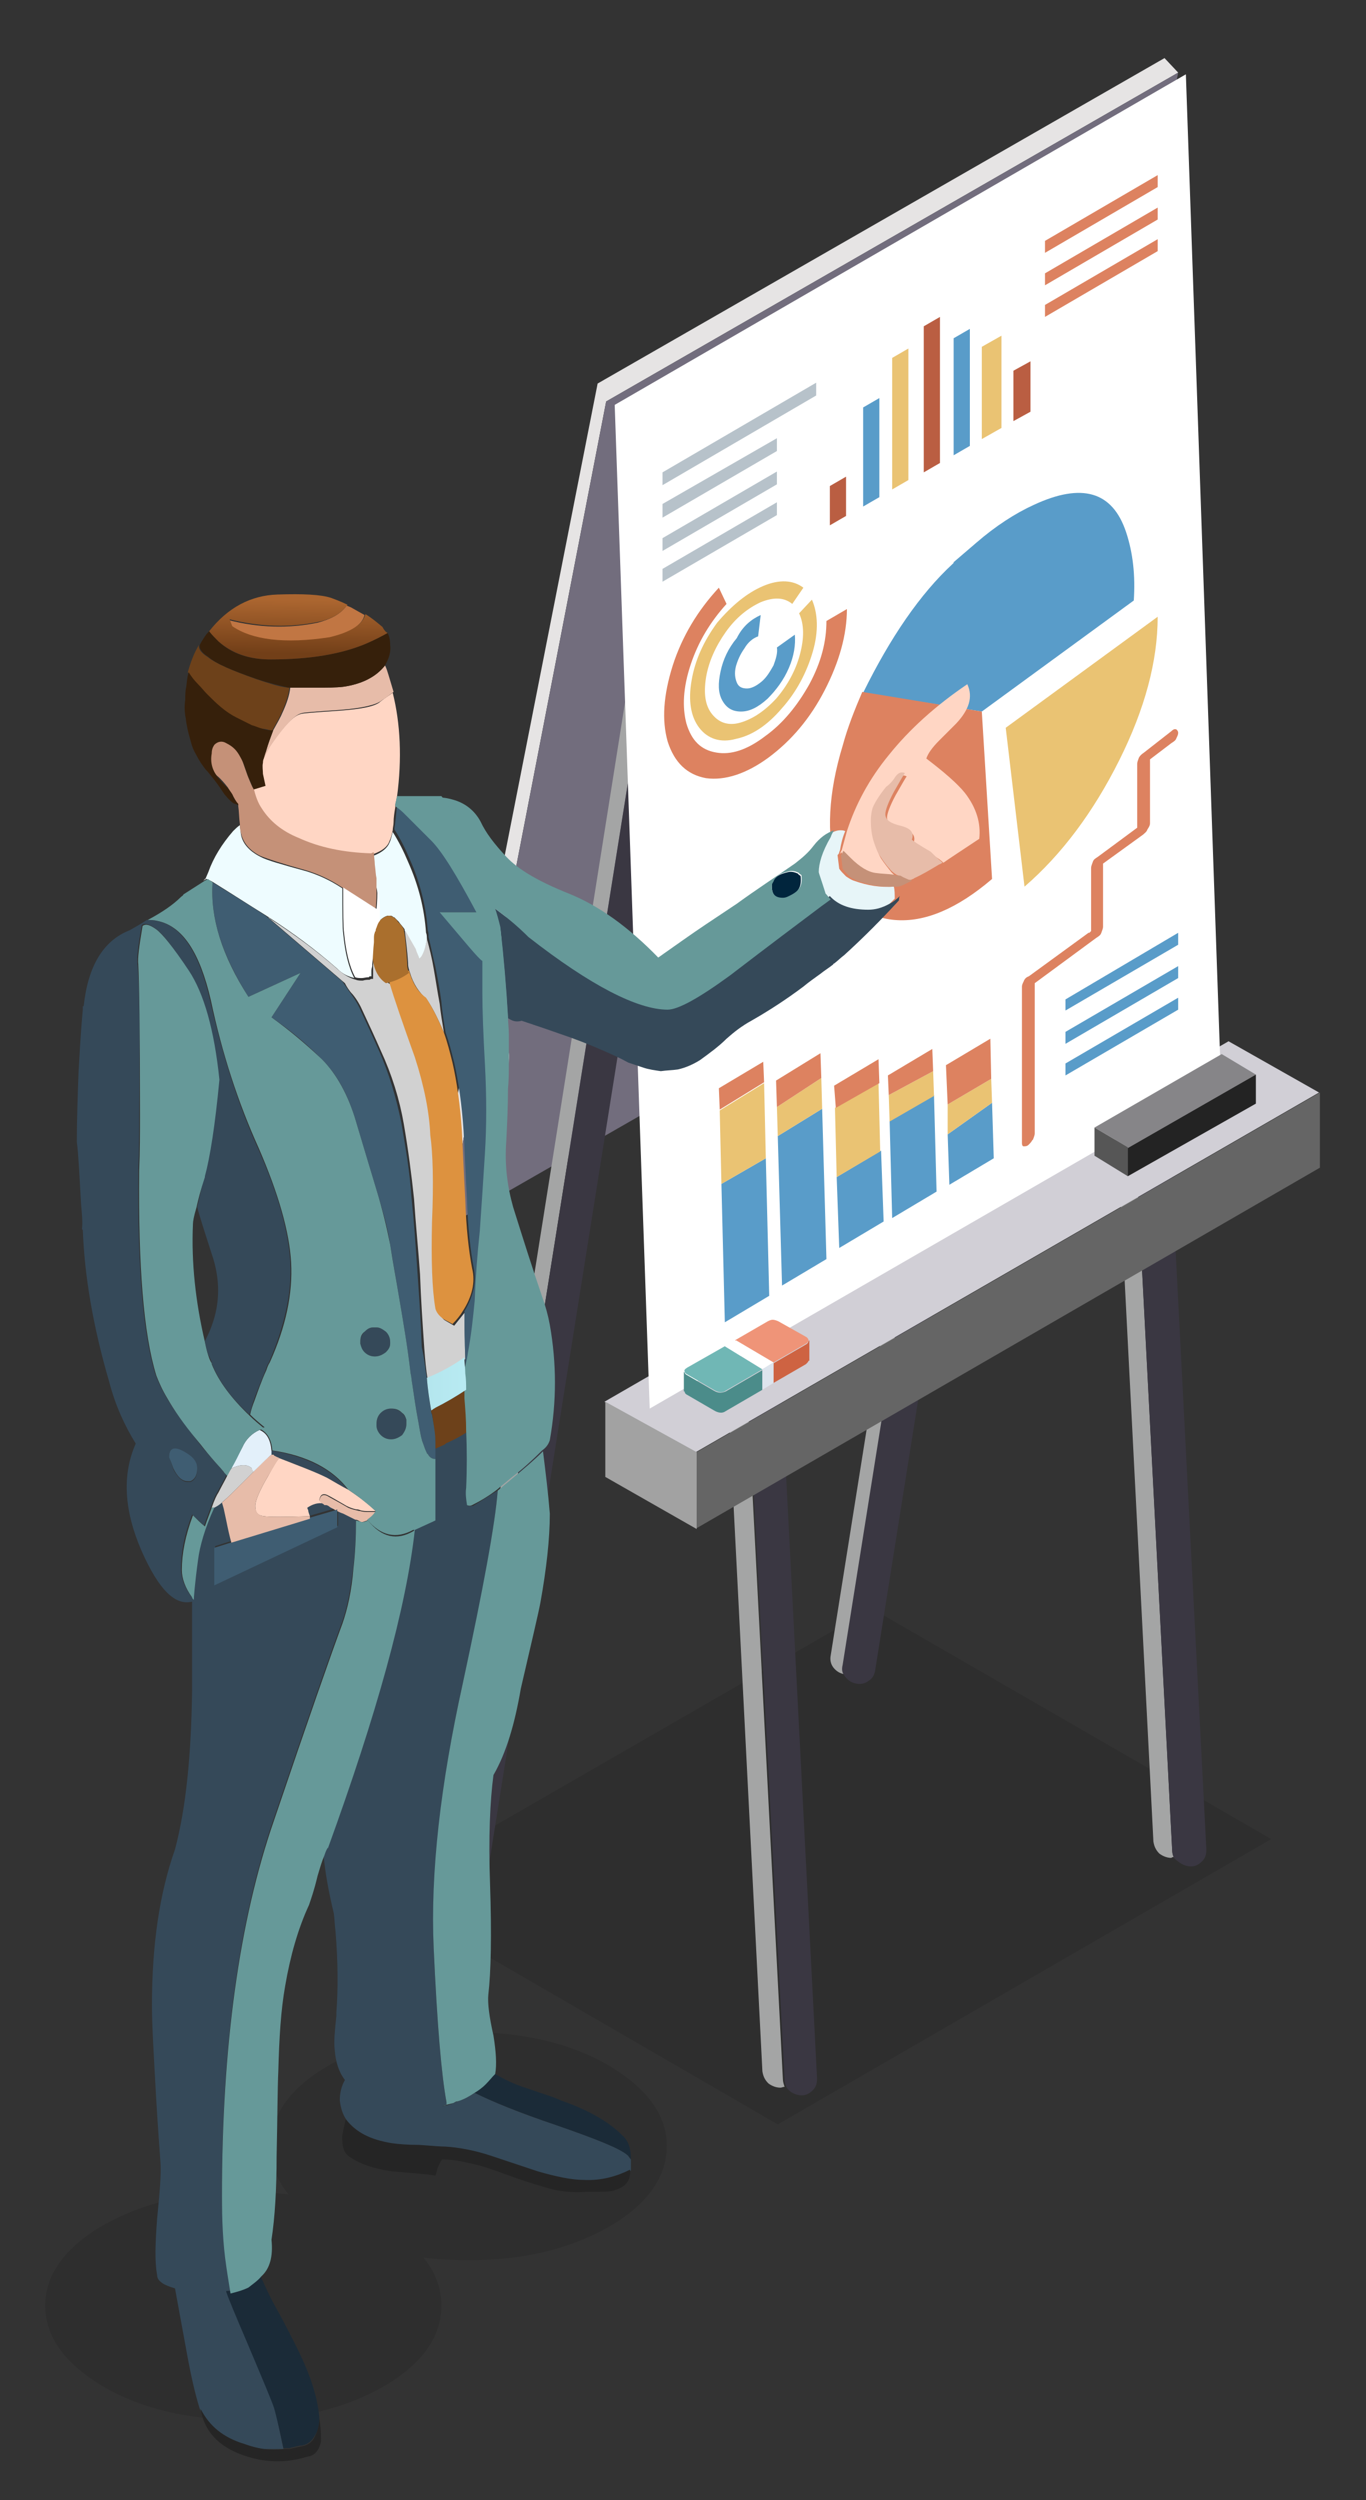 <?xml version="1.0" encoding="utf-8"?>
<!-- Generator: Adobe Illustrator 25.2.0, SVG Export Plug-In . SVG Version: 6.00 Build 0)  -->
<svg version="1.1" id="Layer_1" xmlns="http://www.w3.org/2000/svg" xmlns:xlink="http://www.w3.org/1999/xlink" x="0px" y="0px"
	 viewBox="0 0 160 292.7" style="enable-background:new 0 0 160 292.7;" xml:space="preserve">
<rect x="0" y="0" width="160" height="292.7" fill="#333333" stroke="none"/>
<style type="text/css">
	.st0{opacity:0.1;}
	.st1{fill-rule:evenodd;clip-rule:evenodd;}
	.st2{fill-rule:evenodd;clip-rule:evenodd;fill:#E6E4E4;}
	.st3{fill-rule:evenodd;clip-rule:evenodd;fill:#726D7D;}
	.st4{fill-rule:evenodd;clip-rule:evenodd;fill:#A4A5A5;}
	.st5{fill-rule:evenodd;clip-rule:evenodd;fill:#3A3742;}
	.st6{fill-rule:evenodd;clip-rule:evenodd;fill:#D1CFD6;}
	.st7{fill-rule:evenodd;clip-rule:evenodd;fill:#656565;}
	.st8{fill-rule:evenodd;clip-rule:evenodd;fill:#A2A2A2;}
	.st9{fill-rule:evenodd;clip-rule:evenodd;fill:#FFFFFF;}
	.st10{fill-rule:evenodd;clip-rule:evenodd;fill:#4B8C8A;}
	.st11{fill-rule:evenodd;clip-rule:evenodd;fill:#70B7B5;}
	.st12{fill-rule:evenodd;clip-rule:evenodd;fill:#CE6342;}
	.st13{fill-rule:evenodd;clip-rule:evenodd;fill:#EF9478;}
	.st14{fill-rule:evenodd;clip-rule:evenodd;fill:#DDE4ED;}
	.st15{fill-rule:evenodd;clip-rule:evenodd;fill:#868588;}
	.st16{fill-rule:evenodd;clip-rule:evenodd;fill:#232323;}
	.st17{fill-rule:evenodd;clip-rule:evenodd;fill:#565656;}
	.st18{fill-rule:evenodd;clip-rule:evenodd;fill:#B7C2CA;}
	.st19{fill-rule:evenodd;clip-rule:evenodd;fill:#DD8260;}
	.st20{fill-rule:evenodd;clip-rule:evenodd;fill:#599CC9;}
	.st21{fill-rule:evenodd;clip-rule:evenodd;fill:#EAC373;}
	.st22{fill-rule:evenodd;clip-rule:evenodd;fill:#BA5E42;}
	.st23{fill-rule:evenodd;clip-rule:evenodd;fill:#E7F5F8;}
	.st24{fill-rule:evenodd;clip-rule:evenodd;fill:#354959;}
	.st25{fill-rule:evenodd;clip-rule:evenodd;fill:#01253D;}
	.st26{fill-rule:evenodd;clip-rule:evenodd;fill:#D1D1D1;}
	.st27{fill-rule:evenodd;clip-rule:evenodd;fill:#6D411A;}
	.st28{fill-rule:evenodd;clip-rule:evenodd;fill:#EEFCFF;}
	.st29{fill-rule:evenodd;clip-rule:evenodd;fill:#3F5D72;}
	.st30{fill-rule:evenodd;clip-rule:evenodd;fill:#DD923F;}
	.st31{fill-rule:evenodd;clip-rule:evenodd;fill:#AA6F2D;}
	.st32{fill-rule:evenodd;clip-rule:evenodd;fill:#1B2B38;}
	.st33{fill-rule:evenodd;clip-rule:evenodd;fill:#252525;}
	.st34{fill-rule:evenodd;clip-rule:evenodd;fill:#FFD6C4;}
	.st35{fill-rule:evenodd;clip-rule:evenodd;fill:#E7BCA9;}
	.st36{fill-rule:evenodd;clip-rule:evenodd;fill:#C59178;}
	.st37{fill-rule:evenodd;clip-rule:evenodd;fill:#E3F0FA;}
	.st38{fill-rule:evenodd;clip-rule:evenodd;fill:#36200B;}
	.st39{fill-rule:evenodd;clip-rule:evenodd;fill:#C17643;}
	.st40{fill-rule:evenodd;clip-rule:evenodd;fill:url(#SVGID_1_);}
	.st41{fill-rule:evenodd;clip-rule:evenodd;fill:#669999;}
	.st42{fill-rule:evenodd;clip-rule:evenodd;fill:url(#SVGID_2_);}
</style>
<g class="st0">
	<polygon class="st1" points="102.1,188.3 44.3,221.6 91.1,248.7 148.9,215.3 	"/>
	<path class="st1" d="M71.3,241.8c-4.5-2.6-10-3.9-16.4-3.9c-6.4,0-11.8,1.3-16.4,3.9c-4.5,2.6-6.8,5.8-6.8,9.5c0,2,0.7,3.9,2.1,5.6
		c-1.7-0.2-3.5-0.3-5.3-0.3c-6.4,0-11.8,1.3-16.4,3.9c-4.5,2.6-6.8,5.8-6.8,9.4c0,3.7,2.3,6.8,6.8,9.5c4.5,2.6,10,3.9,16.4,3.9
		c6.4,0,11.8-1.3,16.4-3.9c4.5-2.6,6.8-5.8,6.8-9.5c0-2-0.7-3.9-2.1-5.6c1.7,0.2,3.5,0.3,5.3,0.3c6.4,0,11.8-1.3,16.4-3.9
		c4.5-2.6,6.8-5.8,6.8-9.5C78.1,247.6,75.8,244.5,71.3,241.8z"/>
</g>
<g>
	<g>
		<g>
			<polygon class="st2" points="138,8.5 71,47 52.3,143.6 50.8,142.4 70,44.9 136.4,6.8 			"/>
			<polygon class="st3" points="52.3,143.6 71,47 138,8.5 119.3,105.2 			"/>
		</g>
		<g>
			<path class="st4" d="M82.8,44.4c-0.4,0-0.8,0.1-1.2,0.4c-0.4,0.3-0.7,0.7-0.8,1.3L52.9,221.3c-0.1,0.4,0,0.8,0.2,1.2
				c-0.1,0-0.2,0-0.2,0c-0.5-0.1-0.9-0.3-1.3-0.8c-0.3-0.4-0.4-0.9-0.3-1.4L79.1,45.1c0.1-0.6,0.3-1,0.8-1.3
				c0.4-0.3,0.9-0.4,1.4-0.3c0.5,0.1,0.9,0.3,1.3,0.8C82.7,44.3,82.7,44.4,82.8,44.4z M84,64.3c-0.3,0.1-0.6,0.3-0.9,0.6
				c-0.4,0.4-0.6,0.8-0.6,1.4l9.2,177.1c0,0.3,0.1,0.6,0.2,0.9c-0.2,0-0.3,0.1-0.5,0.1c-0.5,0-1-0.2-1.4-0.5
				c-0.4-0.4-0.6-0.8-0.7-1.4L80.6,71.8l-0.3-6.4c0-0.6,0.1-1,0.6-1.4c0.3-0.4,0.7-0.6,1.1-0.7c0.1,0,0.1,0,0.2,0
				c0.6,0,1,0.2,1.4,0.6C83.7,64,83.9,64.1,84,64.3z"/>
			<path class="st5" d="M53.1,222.5c-0.2-0.4-0.3-0.8-0.2-1.2L80.8,46.1c0.1-0.6,0.3-1,0.8-1.3c0.4-0.3,0.8-0.4,1.2-0.4
				c0.1,0,0.2,0,0.2,0c0.5,0.1,0.9,0.3,1.3,0.8c0.3,0.4,0.4,0.9,0.3,1.5L82,63.3c-0.4,0.1-0.8,0.3-1.1,0.7c-0.4,0.4-0.6,0.8-0.6,1.4
				l0.3,6.4L56.7,221.9c-0.1,0.5-0.3,0.9-0.8,1.3c-0.4,0.3-0.9,0.4-1.4,0.3c-0.5-0.1-0.9-0.3-1.3-0.8
				C53.2,222.7,53.1,222.6,53.1,222.5z M84,64.3c0.1-0.1,0.3-0.1,0.5-0.1c0.6,0,1,0.2,1.4,0.6c0.4,0.4,0.6,0.8,0.7,1.3l9.1,177.2
				c0,0.6-0.1,1-0.5,1.4c-0.4,0.4-0.8,0.6-1.3,0.6c-0.5,0-1-0.2-1.4-0.5c-0.2-0.2-0.3-0.3-0.4-0.5c-0.1-0.3-0.2-0.5-0.2-0.9
				L82.6,66.3c0-0.6,0.1-1,0.6-1.4C83.4,64.6,83.6,64.4,84,64.3z"/>
		</g>
		<g>
			<path class="st4" d="M128.8,18.1c-0.5-0.1-1,0-1.4,0.3c-0.4,0.3-0.7,0.7-0.8,1.3L98.8,194.9c-0.1,0.4,0,0.8,0.1,1.1h0
				c-0.5-0.1-0.9-0.3-1.3-0.8c-0.3-0.4-0.4-0.9-0.3-1.4l27.9-175.3c0.1-0.6,0.3-1,0.8-1.3c0.4-0.3,0.9-0.4,1.4-0.3
				c0.5,0.1,0.9,0.3,1.3,0.8C128.7,17.9,128.8,18,128.8,18.1z M129.7,37.4c-0.4,0.1-0.7,0.3-1,0.7c-0.4,0.4-0.6,0.8-0.6,1.4
				l9.2,177.1c0,0.3,0.1,0.6,0.2,0.8c-0.1,0-0.2,0-0.3,0.1c-0.5,0-1-0.2-1.4-0.5c-0.4-0.4-0.6-0.8-0.7-1.4L126.4,46l-0.4-7.5
				c0-0.6,0.1-1,0.6-1.4c0.4-0.4,0.8-0.7,1.3-0.7h0c0.5,0,1,0.2,1.4,0.6C129.4,37.1,129.6,37.3,129.7,37.4z"/>
			<path class="st5" d="M137.5,217.5c-0.1-0.2-0.2-0.5-0.2-0.8l-9.2-177.1c0-0.6,0.1-1,0.6-1.4c0.3-0.3,0.6-0.6,1-0.7
				c0.1,0,0.2,0,0.4-0.1c0.6,0,1,0.2,1.4,0.6c0.4,0.4,0.6,0.8,0.7,1.3l9.1,177.2c0,0.6-0.1,1-0.5,1.4c-0.4,0.4-0.8,0.6-1.3,0.6
				c-0.5,0-1-0.2-1.4-0.5C137.8,217.8,137.7,217.7,137.5,217.5z M128.8,18.1L128.8,18.1c0.6,0.1,1,0.3,1.3,0.8
				c0.3,0.4,0.4,0.9,0.3,1.4l-2.6,16.1h0c-0.5,0-1,0.3-1.3,0.7c-0.4,0.4-0.6,0.8-0.6,1.4l0.4,7.5l-23.8,149.6
				c-0.1,0.5-0.3,0.9-0.8,1.2c-0.4,0.3-0.9,0.4-1.4,0.3c-0.5-0.1-0.9-0.3-1.3-0.8c-0.1-0.1-0.1-0.2-0.2-0.3
				c-0.2-0.3-0.2-0.7-0.1-1.1l27.9-175.3c0.1-0.6,0.3-1,0.8-1.3C127.8,18.1,128.3,18,128.8,18.1z"/>
		</g>
		<g>
			<g>
				<path class="st6" d="M154.5,128.1C154.6,128.1,154.6,128.1,154.5,128.1v0.1V128.1z M154.5,127.9l-73,42.1l-10.7-5.9l73.1-42.2
					L154.5,127.9z"/>
				<path class="st7" d="M81.6,170l73-42.1c0,0,0,0.1,0,0.1v0.1v8.6l-73,42.2V170z"/>
				<polygon class="st8" points="70.9,164.1 81.6,170 81.6,179 70.9,172.9 				"/>
			</g>
		</g>
		<polygon class="st9" points="138.9,8.7 143,126.3 76.1,164.9 72,47.4 		"/>
		<g>
			<g>
				<path class="st10" d="M89.3,162.7l-4.3,2.5c-0.4,0.3-0.9,0.2-1.4-0.1l-3.1-1.8c-0.2-0.1-0.3-0.2-0.3-0.4l-0.1,0v-2.3l0.1,0.1
					c0,0.1,0.1,0.2,0.3,0.3l3.1,1.8c0.5,0.3,0.9,0.3,1.4,0.1l4.3-2.5V162.7z"/>
				<path class="st11" d="M89.3,160.3l-4.3,2.5c-0.4,0.3-0.9,0.2-1.4-0.1l-3.1-1.8c-0.2-0.1-0.3-0.2-0.3-0.3c-0.1-0.2,0-0.3,0.3-0.5
					l4.4-2.5L89.3,160.3z"/>
				<path class="st12" d="M90.6,161.9v-2.3l3.8-2.2c0.2-0.1,0.3-0.3,0.3-0.4l0.1-0.1v2.4l-0.1,0c0,0.1-0.1,0.2-0.3,0.4L90.6,161.9
					L90.6,161.9z"/>
				<path class="st13" d="M90.6,159.5l-4.5-2.6l3.8-2.2c0.2-0.1,0.4-0.2,0.6-0.2c0.2,0,0.5,0.1,0.7,0.2l3.2,1.8
					c0.2,0.1,0.3,0.3,0.3,0.4c0,0.1-0.1,0.3-0.3,0.4L90.6,159.5L90.6,159.5z"/>
				<polygon class="st9" points="86.2,156.9 90.6,159.5 89.3,160.3 84.9,157.6 86.2,157 				"/>
				<polygon class="st14" points="90.6,161.9 89.3,162.7 89.3,160.3 90.6,159.5 90.6,159.6 				"/>
			</g>
		</g>
		<g>
			<polygon class="st15" points="132.1,134.4 132.1,134.3 128.2,132 143.1,123.4 147.1,125.8 			"/>
			<polygon class="st16" points="132.1,137.7 132.1,134.4 147.1,125.8 147.1,129.2 			"/>
			<polygon class="st17" points="132.1,134.4 132.1,137.7 128.2,135.3 128.2,132 132.1,134.3 			"/>
		</g>
	</g>
	<path class="st18" d="M91,58.8v1.5l-13.4,7.8v-1.5L91,58.8z M91,55.2v1.5l-13.4,7.8v-1.5L91,55.2z M91,51.3v1.5l-13.4,7.8V59
		L91,51.3z M95.6,44.8v1.5l-18,10.5v-1.5L95.6,44.8z"/>
	<path class="st19" d="M122.4,37.1v-1.4l13.2-7.7v1.4L122.4,37.1z M135.6,24.3v1.4l-13.2,7.7v-1.4L135.6,24.3z M135.6,20.5v1.4
		l-13.2,7.7v-1.4L135.6,20.5z"/>
	<path class="st20" d="M124.8,125.9v-1.4l13.2-7.7v1.4L124.8,125.9z M138,113.1v1.4l-13.2,7.7v-1.4L138,113.1z M138,109.2v1.4
		l-13.2,7.7V117L138,109.2z"/>
	<g>
		<path class="st21" d="M135.6,72.2l-17.8,13l2.2,18.6c4.4-3.8,8.1-8.8,11.1-14.8C134.1,83,135.6,77.4,135.6,72.2z"/>
		<path class="st20" d="M115,83.3l17.8-13c0.2-2.9-0.1-5.6-0.9-8c-1.6-4.8-5.2-5.8-10.8-3.2c-2.2,1-4.5,2.5-6.7,4.4l-2.8,2.4
			c0.2-0.1,0.2-0.1,0,0.1c-3.8,3.5-7.3,8.6-10.5,15.1L115,83.3z"/>
		<path class="st19" d="M115,83.3L101,81c-0.9,2.1-1.7,4.1-2.3,6.3c-1.7,5.6-1.9,10.4-0.8,14.2c1.1,3.8,3.4,5.9,6.9,6.2
			c3.5,0.3,7.3-1.3,11.4-4.8L115,83.3z"/>
	</g>
	<path class="st19" d="M137.2,85.6c0.2-0.2,0.4-0.3,0.6-0.2c0.1,0.1,0.2,0.2,0.2,0.4c0,0.2-0.1,0.4-0.2,0.6
		c-0.1,0.3-0.3,0.4-0.6,0.6l-2.5,1.9v7.5c0,0.2-0.1,0.4-0.3,0.7c-0.1,0.3-0.3,0.4-0.5,0.6l-4.7,3.4v7.4c0,0.2-0.1,0.4-0.2,0.7
		c-0.1,0.3-0.3,0.4-0.6,0.6l-7.2,5.3v17.6c0,0.2-0.1,0.4-0.2,0.7c0,0-0.1,0.1-0.1,0.1c-0.1,0.2-0.3,0.4-0.4,0.5
		c-0.2,0.2-0.4,0.2-0.6,0.2c-0.1,0-0.2-0.1-0.2-0.4v-18.3c0-0.2,0.1-0.4,0.2-0.6c0.1-0.3,0.3-0.5,0.6-0.6l7-5.1l0.1,0l0.2-0.2v-7.4
		c0-0.2,0.1-0.4,0.2-0.7c0.1-0.3,0.3-0.4,0.6-0.6l4.6-3.4v-7.5c0-0.2,0.1-0.4,0.2-0.7c0.1-0.2,0.3-0.4,0.6-0.6L137.2,85.6z"/>
	<g>
		<path class="st20" d="M104.2,131.2l5.2-3l0.3,11.3l-5.2,3.1L104.2,131.2z M96.3,129.8l0.5,17.6l-5.2,3.1L91.1,133L96.3,129.8z
			 M98,137.8l5.2-3.1l0.3,8.3l-5.2,3.1L98,137.8z M84.5,138.6l5.2-3l0.4,16.1l-5.2,3.1L84.5,138.6z M111,132.8l5.2-3.7l0.2,6.5
			l-5.2,3.1L111,132.8z"/>
		<path class="st21" d="M109.4,128.3l-5.2,3l-0.1-3.1l5.2-2.8L109.4,128.3z M116.1,126.3l0.1,2.8l-5.2,3.7l0-3.5L116.1,126.3z
			 M98,137.8l-0.2-8.1l5.1-2.9l0.2,8L98,137.8z M96.3,129.8l-5.2,3.2l-0.1-3.4l5.2-3.4L96.3,129.8z M89.7,135.6l-5.2,3l-0.2-8.6
			l5.2-3.2L89.7,135.6z"/>
		<path class="st19" d="M109.3,125.4l-5.2,2.8l-0.1-2.3l5.2-3.1L109.3,125.4z M116.1,126.3l-5.1,3l-0.2-4.6l5.2-3.1L116.1,126.3z
			 M103,126.8l-5.1,2.9l-0.2-2.6l5.2-3.1L103,126.8z M89.5,126.7l-5.2,3.2l-0.1-2.5l5.2-3.1L89.5,126.7z M96.2,126.2l-5.2,3.4
			l-0.1-3.1l5.2-3.2L96.2,126.2z"/>
	</g>
	<g>
		<path class="st22" d="M110.1,37.1l-1.9,1.1v17.1l1.9-1.1V37.1z M120.7,48.2v-5.9l-2,1.1v5.9L120.7,48.2z M99.1,60.4v-4.6l-1.9,1.1
			v4.6L99.1,60.4z"/>
		<path class="st21" d="M117.3,39.3l-2.3,1.3v10.8l2.3-1.3V39.3z M106.4,40.8l-1.9,1.1v15.4l1.9-1.1V40.8z"/>
		<path class="st20" d="M103,46.6l-1.9,1.1v11.6l1.9-1.1V46.6z M113.6,38.5l-1.9,1.1v13.7l1.9-1.1V38.5z"/>
	</g>
	<g>
		<path class="st19" d="M85.1,70.7c-1.9,2.1-3.3,4.4-4.2,7.1c-0.9,2.7-1,5-0.5,6.9c0.6,2,1.7,3.1,3.5,3.4c1.7,0.3,3.6-0.3,5.7-1.9
			c2.1-1.5,3.8-3.6,5.2-6.1c1.4-2.6,2-5,2-7.4l2.4-1.4c0,3-0.9,6.2-2.6,9.5c-1.7,3.3-3.9,5.9-6.6,7.9c-2.6,1.9-5.1,2.7-7.3,2.4
			c-2.2-0.4-3.7-1.8-4.5-4.3c-0.7-2.5-0.5-5.4,0.6-8.9c1.1-3.4,2.9-6.4,5.4-9.1L85.1,70.7z"/>
		<path class="st21" d="M89.4,68.6c1.9-0.8,3.5-0.7,4.7,0.2l-1.3,1.9c-1-0.8-2.2-0.8-3.7-0.2c-1.5,0.7-2.9,1.8-4.1,3.5
			c-1.2,1.7-2,3.5-2.3,5.3c-0.3,1.9-0.1,3.3,0.7,4.3c0.8,1,1.9,1.4,3.3,1c1.4-0.4,2.8-1.3,4.2-2.8c1.3-1.5,2.3-3.3,2.8-5.2
			c0.5-1.9,0.5-3.5-0.1-4.8l1.5-1.6c0.7,1.6,0.8,3.7,0.1,6.1c-0.7,2.4-1.9,4.7-3.6,6.6c-1.7,2-3.5,3.2-5.4,3.6
			c-1.8,0.5-3.3,0-4.3-1.3c-1-1.3-1.3-3.2-0.9-5.5c0.4-2.4,1.4-4.6,3-6.8C85.7,70.9,87.5,69.4,89.4,68.6z"/>
		<path class="st20" d="M89.1,72l-0.3,2.5c-0.6,0.2-1.2,0.7-1.6,1.4c-0.5,0.7-0.8,1.4-1,2.1c-0.2,0.8-0.1,1.4,0.1,1.9
			c0.2,0.5,0.6,0.7,1.2,0.7c0.5,0,1.1-0.3,1.7-0.8c0.6-0.5,1-1.2,1.4-1.9c0.3-0.8,0.5-1.5,0.4-2.1l2.1-1.5c0.1,1.2-0.1,2.5-0.7,3.9
			c-0.6,1.4-1.5,2.6-2.5,3.6c-1.1,1-2.1,1.5-3.1,1.5c-1,0-1.7-0.4-2.2-1.3c-0.5-0.9-0.5-2-0.2-3.4c0.3-1.4,0.9-2.7,1.9-3.9
			C87,73.3,88,72.5,89.1,72z"/>
	</g>
</g>
<g>
	<path class="st23" d="M104.7,103.8c0.1,0.4,0.1,0.9,0.1,1.4c-0.2,0.2-0.5,0.5-0.7,0.7c-0.8,0.4-1.7,0.7-2.5,0.7
		c-2,0-3.5-0.5-4.5-1.6c-0.2-0.2-0.4-0.5-0.6-0.7c-0.5-1.6-0.8-2.4-0.8-2.5c0-1.1,0.5-2.4,1.4-4.1l0,0c0.4-0.3,0.9-0.5,1.3-0.5
		c0.2,0,0.4,0,0.6,0.1c-0.3,0.7-0.5,1.5-0.6,2.2c-0.1,0.2-0.1,0.4-0.2,0.5l-0.1,0.1l0.2,1.6c0.2,0.3,0.4,0.5,0.7,0.8c0,0,0,0,0,0
		c0.1,0.1,0.1,0.1,0.1,0.1c0.3,0.2,0.6,0.4,0.9,0.5C101.7,103.7,103.1,103.9,104.7,103.8z"/>
	<path class="st24" d="M59.5,119.2c-0.2-3.5-0.5-7-0.9-10.5c-0.2-0.8-0.4-1.6-0.7-2.4c1.2,0.9,2.5,1.9,3.9,3
		c7.3,5.7,12.7,8.5,16.3,8.5c1.1,0,3.6-1.3,7.3-4c4.7-3.6,8.3-6.3,10.7-8.1c0.4-0.3,0.7-0.5,1.1-0.8c1,1.1,2.5,1.6,4.5,1.6
		c0.8,0,1.6-0.2,2.5-0.7c0.4-0.2,0.8-0.5,1.2-0.9c-0.1,0.2-0.1,0.3-0.1,0.5c-2.1,2.3-4.2,4.4-6.4,6.4c-0.4,0.3-0.8,0.7-1.2,1
		c-0.1,0-0.1,0.1-0.1,0.1c-0.5,0.4-1,0.7-1.5,1.1c-0.7,0.5-1.4,1-2,1.5c-2,1.5-4,2.8-6.1,4c-1.1,0.6-2,1.3-2.9,2.1
		c-0.9,0.9-2,1.7-3.1,2.5c-0.8,0.5-1.7,0.9-2.6,1.1c-0.7,0.1-1.3,0.1-2,0.2c-0.7-0.1-1.4-0.2-2-0.4c-0.6-0.2-1.2-0.4-1.8-0.6
		c-0.9-0.5-1.8-0.9-2.7-1.3c-1.8-0.8-3.6-1.5-5.4-2.1c-1.4-0.5-2.9-1-4.4-1.5C60.4,119.7,60,119.5,59.5,119.2z M37.9,217.2
		c0.1-0.4,0.3-0.7,0.4-0.9c0,0,0,0.1,0,0.1v0c5.8-15.7,9.2-28.1,10.2-37.4l2.4-1.1v-7.2l0-1.1c0.4-0.2,0.7-0.4,1.1-0.5
		c0.1-0.1,0.2-0.1,0.3-0.2c0.8-0.4,1.6-0.9,2.4-1.3c0.1,2.2,0,4.5,0,6.7c-0.1,0.6,0,1.3,0.1,2c0.2,0,0.4,0,0.6,0
		c1-0.6,1.9-1.2,2.9-1.8c-0.3,3.9-1.6,11.4-4.1,22.6c-2.6,11.8-3.7,22.2-3.4,31c0.4,8.8,0.9,14.8,1.5,18c0,0.1,0,0.2,0,0.3
		c-0.2,0.1-0.4,0.1-0.5,0.2c0.4-0.1,0.9-0.2,1.3-0.4c0.2-0.1,0.3-0.1,0.5-0.2c0.7-0.3,1.4-0.6,2-1c2,1,5.1,2.3,9.6,3.8
		c4.6,1.6,7.4,2.7,8.3,3.5c0.1,0.1,0.2,0.3,0.4,0.5c0,0.4,0,0.8,0,1.3c-1.7,0.9-3.5,1.3-5.4,1.2c-1.5,0-3.3-0.4-5.4-1
		c-1.2-0.4-3-1-5.4-1.8c-2.2-0.7-4-1-5.4-1.1c-0.7-0.1-1.7-0.2-3.1-0.2c-1.5,0-2.5-0.1-3.2-0.2c-2.4-0.4-4.2-1.3-5.4-2.8
		c-0.5-0.7-0.7-1.5-0.8-2.3c0-0.9,0.2-1.7,0.6-2.4c-0.7-0.9-1.1-2.1-1.2-3.6c-0.1-0.8,0-2.1,0.2-3.9l0-0.4c0.2-2.7,0.2-5.8-0.1-9.5
		c-0.1-0.7-0.1-1.4-0.2-2.1C38.5,221.5,38.1,219.3,37.9,217.2z M33.2,286.7c-0.8,0-1.6,0-2.4,0c-0.8-0.1-1.6-0.3-2.3-0.6
		c-2.4-0.8-4.1-2.1-5.1-4.1c-0.6-1.9-1.1-4.2-1.6-7c-0.6-3.2-1-5.5-1.3-7.1c-0.7-0.2-1.1-0.4-1.3-0.5c-0.5-0.3-0.8-0.6-0.8-1.1
		c-0.3-1.6-0.2-3.8,0-6.5c0.3-3.1,0.5-5.3,0.4-6.6c-0.3-4.1-0.5-7.2-0.6-9.2c-0.2-3.7-0.4-6.8-0.4-9.3c0-7.1,0.9-13.1,2.7-18.2
		c1.3-4.9,1.9-11.1,2-18.6c0-3.9,0-7.4,0-10.4c-2,0.5-3.9-1.4-5.9-5.9c-2.1-4.8-2.3-9-0.7-12.6c-1.3-2.1-2.4-4.5-3.1-7.2
		c-1.9-6.5-2.9-12.4-3.1-17.8l-0.1-0.1c0.1-0.8,0-1.7-0.1-2.9c-0.2-3.4-0.3-5.8-0.5-7.3v-0.1c0-2.6,0.1-5.3,0.2-8.1
		c0.1-1.6,0.2-4,0.5-7.3c0-0.1,0-0.3,0-0.4l0.1,0c0.5-4.7,2.3-7.7,5.4-8.9c0.7-0.4,1.4-0.8,2-1.2c0.4,0,0.7,0,1.1,0.1
		c2.9,0.5,5,3.6,6.3,9.3c1.4,6.2,3.2,12,5.6,17.3c2.4,5.4,3.6,9.8,3.8,13.4c0.2,3.6-0.7,7.5-2.5,11.7c-0.2,0.3-0.3,0.6-0.4,0.9
		c-0.5,1.3-1,2.4-1.4,3.6c-0.2,0.5-0.3,1.1-0.5,1.6c-2.2-2-3.6-4-4.4-6l0-0.1c-0.1-0.3-0.2-0.5-0.4-0.9c-0.2-0.5-0.3-1-0.4-1.6
		c0.3-0.6,0.6-1.2,0.8-1.8c1-2.7,1-5.5,0-8.4c-0.8-2.5-1.4-4.3-1.7-5.5c0.2-0.9,0.5-2.1,0.8-3.6v-0.1c0.6-2.2,1.2-6,1.7-11.3
		c-0.6-5.9-1.8-10.1-3.6-12.8c-1.8-2.7-3-4.3-3.8-4.8c-0.7-0.5-1.2-0.7-1.6-0.4c-0.4,2.3-0.6,3.8-0.5,4.5v0.1
		c0.2,1.8,0.3,7.7,0.2,17.5c0,2,0,4.2-0.1,6.6c-0.1,11,0.5,19,2,23.9c0.3,0.8,0.7,1.7,1.3,2.7c0.8,1.4,2,3,3.4,4.8
		c0.5,0.7,1.1,1.4,1.8,2.2c0.5,0.6,1,1.1,1.4,1.6c0.1,0.2,0.3,0.3,0.4,0.5c-0.3,0.7-0.7,1.3-1,1.9c-0.2,0.3-0.5,0.9-0.8,1.8
		c-0.2,0.6-0.5,1.3-0.8,2.2c-0.4-0.4-0.9-0.8-1.4-1.3c-0.9,2.3-1.3,4.4-1.3,6.4c0,1,0.4,2.1,1.2,3.2c0.1,0.1,0.2,0.2,0.2,0.3
		c-0.1-0.2,0.1-1.7,0.5-4.7c0.2-1.6,0.8-3.7,1.9-6.1c0.2-0.1,0.5-0.3,1-0.7l0.2,0.7c0.1,0.4,0.2,0.9,0.3,1.4c0.2,1,0.4,1.9,0.6,2.6
		l-1.9,0.6v4.4l14.4-6.8v-1.9c0.2,0.1,0.4,0.2,0.7,0.3c0.5,0.3,1,0.5,1.4,0.7c0,2.1-0.1,3.9-0.3,5.6c-0.3,2.6-0.7,4.8-1.3,6.5
		c-1.3,3.5-4,11.2-8,23c-4.1,11.8-6.1,26.5-6.1,44c0,2.8,0.2,5.6,0.5,8.2c0.2,1.4,0.4,2.5,0.5,3.2c-0.1,0-0.2,0-0.3,0v0.1
		c0.3,0.9,1,2.8,2.3,5.6c1.9,4.5,3,7.1,3.3,8C32.3,282.3,32.6,283.9,33.2,286.7z M40.7,174.4c-0.8-0.5-1.6-1-2.5-1.4
		c-1.4-0.7-3.3-1.5-5.6-2.3c-0.1-0.1-0.1-0.1-0.2-0.1l-0.4-0.2c-0.1-0.1-0.1-0.1-0.1-0.1c0,0-0.1,0-0.2,0c0-0.1,0-0.1,0,0
		c0-0.2,0-0.3,0-0.5C35.9,170.5,38.9,172,40.7,174.4z M44.1,155.4c0.4,0,0.8,0.2,1.1,0.5c0.3,0.3,0.5,0.7,0.5,1.2c0,0.1,0,0.2,0,0.2
		c0,0.4-0.2,0.7-0.5,1c-0.4,0.3-0.8,0.5-1.3,0.5c-0.5,0-0.9-0.2-1.2-0.5c-0.3-0.3-0.5-0.6-0.5-1c0-0.1,0-0.2,0-0.2
		c0-0.5,0.2-0.9,0.5-1.2c0.3-0.3,0.6-0.5,1-0.5H44.1z M44.1,166.7c0-0.5,0.2-1,0.5-1.3c0.3-0.4,0.7-0.5,1.2-0.5
		c0.5,0,0.9,0.2,1.3,0.5c0.2,0.2,0.4,0.5,0.5,0.8c0,0.1,0,0.3,0,0.5c0,0.5-0.2,0.9-0.5,1.3c-0.4,0.3-0.8,0.5-1.3,0.5
		c-0.5,0-0.9-0.2-1.2-0.5c-0.3-0.3-0.5-0.7-0.5-1.1C44.1,166.8,44.1,166.7,44.1,166.7z M19.8,170.6c0-0.1,0.2,0.4,0.5,1.4
		c0.5,1,1.1,1.5,1.7,1.5c0.1,0,0.2,0,0.3,0c0.5-0.2,0.8-0.7,0.8-1.5c0-0.8-0.5-1.5-1.6-2C20.4,169.3,19.8,169.5,19.8,170.6z
		 M36.2,177.4c-0.1-0.2-0.1-0.5-0.2-0.7c-0.1-0.1-0.1-0.2-0.1-0.3c0.6-0.4,1.2-0.6,1.9-0.5l0.1,0.1c0.1,0,0.1,0,0.2,0l0,0
		c0.2,0.1,0.3,0.2,0.4,0.2c0.2,0.1,0.4,0.2,0.7,0.4l-3.1,0.9C36.2,177.6,36.2,177.5,36.2,177.4z"/>
	<path class="st25" d="M90.4,103.7c0-0.1,0-0.3,0.1-0.4c0.1-0.3,0.3-0.6,0.7-0.8c0.3-0.2,0.7-0.3,1.1-0.4c0.4-0.1,0.8,0,1.2,0.2
		c0,0.1,0.1,0.1,0.2,0.2c0.1,0,0.1,0.2,0.1,0.6c0,0.8-0.4,1.4-1.1,1.7c-0.3,0.2-0.7,0.4-1.1,0.4C90.8,105.2,90.4,104.7,90.4,103.7z"
		/>
	<path class="st26" d="M59.6,124.5c0-1.1,0-2.1,0-3.2c0,0.6,0,1.3,0,1.9C59.7,123.7,59.6,124.1,59.6,124.5z M24.1,102.8
		c0,0.1,0.1,0.1,0.1,0.1l-0.4,0.2C23.9,103,24,102.9,24.1,102.8z M45.4,115c0.1,0.1,0.2,0.2,0.4,0.2c0.6,2,1.6,4.9,3,8.8
		c1.1,3.4,1.7,6.4,1.8,9.1c0.3,2.1,0.3,5.5,0.2,10.2c-0.2,4.4,0,7.8,0.4,10.1c0.2,0.4,0.4,0.7,0.8,1.1c0.3,0.2,0.7,0.4,1.2,0.7
		c0.4-0.5,0.8-1,1.2-1.5c0,1.8,0.1,3.6,0.1,5.4c-1.4,1-2.9,1.8-4.4,2.4c-0.2-1.1-0.3-2.3-0.4-3.6c-0.2-2.9-0.4-5.8-0.5-8.7
		c-0.2-2.9-0.5-5.8-0.7-8.8c-0.3-2.9-0.7-5.9-1.2-8.8c-0.5-2.9-1.4-5.8-2.7-8.6c-0.7-1.6-1.4-3.1-2.1-4.6c-0.3-0.7-0.7-1.4-1.2-2
		c-0.4-0.4-0.7-0.9-0.9-1.3l-9-7.7c0.1,0,0.2,0.1,0.3,0.2c2.8,1.8,5.5,3.8,8,6c0.6,0.5,1.2,0.9,2,1.1c0.2,0.1,0.5,0.1,0.8,0.1
		c0.3-0.1,0.5-0.1,0.8-0.1c0.1-0.1,0.2-0.1,0.2-0.1c0,0,0.1,0,0.2,0c0-0.3,0-0.5,0-0.8c0-0.1,0-0.2,0-0.4V113
		c0.1-0.8,0.1-1.7,0.2-2.6V110c0-0.3,0-0.5,0.1-0.7c0-0.1,0-0.1,0.1-0.2c-0.1,0.2-0.1,0.5-0.1,0.8c0,0.2,0,0.4,0,0.5
		C43.7,112.6,44.2,114.2,45.4,115z M27.1,171.9c1.1-0.5,1.9-0.5,2.4,0c0.1,0.1,0.2,0.2,0.2,0.4c-0.3,0.3-0.6,0.6-0.9,0.9
		c-1.2,1.2-2.1,2.1-2.7,2.6c-0.4,0.4-0.8,0.6-1,0.7c0,0-0.1,0-0.1,0c-0.1,0-0.1,0-0.1,0l-0.1,0c0.3-0.9,0.6-1.5,0.8-1.8
		c0.3-0.6,0.7-1.3,1-1.9C26.7,172.5,26.9,172.2,27.1,171.9z M52,120.9c-0.6-1.4-1.2-2.7-2-3.9c-0.9-0.8-1.6-1.8-2-3.2h0
		c-0.1-0.3-0.2-0.6-0.2-0.9c0,0,0-0.1,0-0.1c-0.1-1.7-0.3-3-0.4-4c0,0,0,0,0.1,0.1c0.4,0.7,0.8,1.4,1.2,2.1c0.2,0.4,0.3,0.8,0.4,1.1
		c0.2-0.2,0.3-0.3,0.4-0.5c0.3-0.6,0.4-1.2,0.5-1.8v0.1c0.3,1.1,0.6,2.3,0.8,3.5c0.2,1.1,0.4,2.5,0.7,4.1
		C51.6,118.5,51.8,119.7,52,120.9z M45.5,107.2c0,0,0.1,0,0.2,0c0.1,0,0.2,0.1,0.3,0.1C45.8,107.2,45.7,107.2,45.5,107.2z"/>
	<path class="st27" d="M31.9,85.5c-0.1,0-0.1,0-0.2,0c-0.4-0.1-0.7-0.2-1.1-0.2c-0.4-0.1-0.9-0.3-1.2-0.4c-0.6-0.3-1.2-0.6-1.8-0.9
		c-0.6-0.3-1.2-0.7-1.8-1.2c-0.5-0.4-1-0.9-1.6-1.5c-0.4-0.4-0.7-0.8-1.1-1.2c-0.4-0.4-0.8-0.9-1.1-1.4c0.3-1.1,0.7-2.2,1.3-3.2
		c-0.1,0.4,0.2,0.9,1,1.4c1,0.8,2.9,1.6,5.7,2.6c1.5,0.5,2.7,0.9,3.7,1c0.1,0,0.1,0,0.2,0c-0.1,0.8-0.4,1.8-0.9,2.9
		C32.8,83.9,32.4,84.6,31.9,85.5z M50.5,165.1c0.1,0,0.2-0.1,0.2-0.1c0.1-0.1,0.2-0.1,0.3-0.2c1.2-0.6,2.4-1.3,3.6-2.1
		c0,0.4,0,0.7,0,1.1c0.1,1.3,0.1,2.5,0.2,3.8c-0.8,0.5-1.5,0.9-2.4,1.3c-0.1,0-0.2,0.1-0.3,0.2c-0.4,0.2-0.7,0.3-1.1,0.5v-0.9
		c-0.1-0.9-0.2-2-0.4-3.2C50.5,165.4,50.5,165.3,50.5,165.1z"/>
	<path class="st28" d="M24.2,102.9c-0.1,0-0.1-0.1-0.1-0.1l0.3-0.7c0.6-1.7,1.6-3.3,2.9-4.8c0.3-0.3,0.5-0.5,0.8-0.7
		c0,0.3,0.1,0.6,0.1,0.9c0.1,1.1,0.9,2.1,2.3,2.8c0.7,0.4,2.5,0.9,5.4,1.7c1.3,0.4,2.7,1,4.2,2c0,2.9,0,4.7,0.1,5.3
		c0.2,2.1,0.6,3.9,1.3,5.2c-0.8-0.2-1.4-0.5-2-1.1c-2.5-2.2-5.2-4.2-8-6c-0.1-0.1-0.2-0.1-0.3-0.2l0,0c-2.1-1.3-4.1-2.6-6.2-3.9
		C24.7,103.1,24.4,103,24.2,102.9z M44.4,107.9c0-0.1,0-0.2,0-0.2c0-0.4,0-0.8,0-1.1c0-0.9-0.1-1.8-0.3-2.7
		c-0.1-0.2-0.1-0.4-0.1-0.7c0-0.4-0.1-1-0.2-1.6c-0.1-0.4-0.1-0.9-0.1-1.4c1.1-0.4,1.7-1,1.9-1.5c0.2-0.4,0.3-0.9,0.4-1.3
		c0.7,1.1,1.3,2.3,1.8,3.5c1.2,2.7,1.9,5.4,2.1,8.3c0.1,0.2,0.1,0.5,0.1,0.7c-0.1,0.6-0.2,1.2-0.5,1.8c-0.1,0.2-0.2,0.4-0.4,0.5
		c-0.1-0.4-0.3-0.7-0.4-1.1c-0.4-0.7-0.8-1.4-1.2-2.1c0,0-0.1,0-0.1-0.1c0,0,0,0,0-0.1c-0.2-0.3-0.5-0.6-0.7-0.9
		c-0.2-0.2-0.3-0.3-0.5-0.5c-0.1,0-0.2-0.1-0.2-0.1c-0.1-0.1-0.2-0.1-0.3-0.1c-0.1,0-0.1,0-0.2,0h-0.1
		C45,107.3,44.6,107.6,44.4,107.9z M43.1,114.4c0.2-0.4,0.3-0.8,0.4-1.3c0,0.1,0,0.2,0,0.4c0,0.3,0,0.6,0,0.8c-0.1,0-0.1,0-0.2,0
		C43.3,114.3,43.2,114.4,43.1,114.4z"/>
	<path class="st29" d="M54.5,160.8c0-0.6,0-1.3,0-1.9c-0.1-1.8-0.1-3.6-0.1-5.4c1.1-1.8,1.4-3.5,1.1-5c-0.4-2.1-0.7-4.8-0.8-8
		c-0.2-3.6-0.3-6.3-0.4-8.1c-0.2-3.1-0.6-5.8-1.1-8c-0.3-1.2-0.6-2.4-1-3.5c-0.2-1.2-0.4-2.4-0.5-3.6c-0.2-1.6-0.5-3-0.7-4.1
		c-0.3-1.2-0.5-2.3-0.8-3.5v-0.1c0-0.2,0-0.4-0.1-0.7c-0.2-2.8-0.9-5.6-2.1-8.3c-0.5-1.2-1.1-2.4-1.8-3.5c0-0.3,0.1-0.6,0.1-0.9
		c0.1-0.6,0.1-1.2,0.2-1.8c0.5,0.3,0.9,0.7,1.2,1c0.7,0.7,1.7,1.7,3,3c1.3,1.3,3,4.1,5.3,8.4h-4.3c2.9,3.5,4.6,5.4,5,5.7l0,0
		c0,0.5,0,1.8,0,3.8c0,1.9,0.1,4.7,0.3,8.3c0.2,3.7,0.2,7.1,0,10.4c-0.2,3.3-0.4,6.3-0.6,9.1c-0.3,2.8-0.5,5.5-0.6,8.2
		c-0.2,2-0.4,4-0.8,6.1C54.8,159.3,54.6,160.1,54.5,160.8z M50,161.4c0.1,1.3,0.3,2.6,0.5,3.8c0,0.1,0,0.2,0.1,0.4
		c0.2,1.2,0.4,2.2,0.4,3.2v0.9l0,1.1c-0.4,0-0.7-0.2-0.9-0.6c-0.1,0-0.1-0.1-0.1-0.1c-0.2-0.4-0.3-0.7-0.4-1
		c-0.1-0.3-0.2-0.5-0.2-0.6c-0.2-0.7-0.3-1.6-0.5-2.6c-0.2-1.1-0.4-2.4-0.6-3.8c-0.1-0.4-0.1-0.8-0.2-1.3c-0.4-3.3-0.9-6.2-1.3-8.6
		c-0.4-2.4-0.8-4.6-1.1-6.5c-0.3-2-0.9-4.1-1.6-6.4c-0.7-2.3-1.5-5-2.4-8c-0.9-3.1-2.2-5.5-4-7.3c-1.8-1.8-3.7-3.4-5.9-4.9l3.4-5.2
		l-6.1,2.8c-3.1-4.9-4.5-9.3-4.2-13.4c2.1,1.3,4.2,2.6,6.2,3.9l0,0l9,7.7c0.3,0.4,0.6,0.9,0.9,1.3c0.5,0.7,0.9,1.3,1.2,2
		c0.7,1.5,1.4,3,2.1,4.6c1.3,2.9,2.1,5.7,2.7,8.6c0.5,2.9,1,5.8,1.2,8.8c0.3,2.9,0.5,5.8,0.7,8.8c0.2,2.9,0.4,5.8,0.5,8.7
		C49.7,159,49.8,160.2,50,161.4z M19.8,170.6c0-1.1,0.6-1.3,1.7-0.7c1.1,0.6,1.6,1.2,1.6,2c0,0.8-0.3,1.3-0.8,1.5
		c-0.1,0-0.2,0-0.3,0c-0.7,0-1.2-0.5-1.7-1.5C20,171,19.8,170.6,19.8,170.6z M36.2,177.7l3.1-0.9l0.2-0.1v0.2v1.9l-14.4,6.8v-4.4
		l1.9-0.6L36.2,177.7z"/>
	<path class="st30" d="M52,120.9c0.4,1.1,0.7,2.3,1,3.5c0.5,2.2,0.9,4.9,1.1,8c0.1,1.8,0.2,4.5,0.4,8.1c0.1,3.2,0.4,5.9,0.8,8
		c0.4,1.6,0,3.3-1.1,5c-0.3,0.5-0.7,1-1.2,1.5c-0.5-0.3-1-0.5-1.2-0.7c-0.4-0.3-0.7-0.7-0.8-1.1c-0.4-2.3-0.5-5.7-0.4-10.1
		c0.2-4.7,0.1-8.1-0.2-10.2c-0.1-2.6-0.7-5.7-1.8-9.1c-1.4-3.9-2.4-6.8-3-8.8c-0.2-0.1-0.3-0.2-0.4-0.2c1-0.2,1.9-0.6,2.7-1.2
		c0.4,1.4,1,2.5,2,3.2C50.8,118.2,51.4,119.5,52,120.9z"/>
	<path class="st31" d="M45.5,107.2c0.2,0,0.3,0,0.4,0.1c0.1,0,0.2,0.1,0.2,0.1c0.2,0.1,0.4,0.3,0.5,0.5c0.3,0.3,0.5,0.5,0.7,0.9
		c0,0,0,0,0,0.1c0.2,1,0.3,2.4,0.4,4c0,0.1,0,0.1,0,0.1c0,0.3,0.1,0.6,0.2,0.9h0c-0.8,0.6-1.7,1-2.7,1.2c-1.2-0.8-1.7-2.3-1.6-4.5
		c0-0.2,0-0.4,0-0.5c0-0.3,0.1-0.6,0.1-0.8c0-0.1,0.1-0.2,0.1-0.4c0.1-0.3,0.2-0.5,0.4-0.8C44.6,107.6,45,107.3,45.5,107.2
		L45.5,107.2z"/>
	<path class="st32" d="M73.9,252.8c-0.2-0.3-0.3-0.5-0.4-0.5c-0.9-0.8-3.7-1.9-8.3-3.5c-4.4-1.5-7.6-2.8-9.6-3.8
		c0.4-0.3,0.9-0.6,1.3-1c0.4-0.4,0.7-0.8,1.1-1.2c1,0.6,2.2,1.2,3.8,1.7c1.7,0.6,3.1,1,3.9,1.4c3.2,1.1,5.6,2.5,7.1,4v0
		c0.1,0.1,0.1,0.1,0.1,0.1C73.6,250.6,73.9,251.5,73.9,252.8z M37.4,283c0,0.8-0.1,1.5-0.5,2.1c-0.4,0.7-0.9,1.1-1.6,1.2
		c0,0-0.1,0-0.2,0c-0.3,0.1-0.5,0.1-0.8,0.2c-0.2,0-0.3,0.1-0.4,0.1c-0.2,0-0.5,0-0.7,0c-0.6-2.8-1-4.4-1.1-4.7
		c-0.3-0.9-1.4-3.5-3.3-8c-1.2-2.8-2-4.7-2.3-5.6v-0.1c0.1,0,0.2,0,0.3,0c0.8-0.1,1.5-0.4,2.1-0.7c0.6-0.3,1.1-0.8,1.5-1.3
		c0.5,1.1,1.1,2.5,2,4.1c0.5,0.9,1.2,2.2,2.1,4C36.3,277.8,37.2,280.6,37.4,283z"/>
	<path class="st33" d="M40.5,248.1c1.1,1.5,2.9,2.4,5.4,2.8c0.7,0.1,1.8,0.2,3.2,0.2c1.4,0.1,2.4,0.2,3.1,0.2
		c1.5,0.1,3.3,0.4,5.4,1.1c2.4,0.8,4.2,1.4,5.4,1.8c2.1,0.6,3.9,1,5.4,1c2,0.1,3.8-0.4,5.4-1.2c0.1,1.3-0.5,2-1.8,2.4
		c-0.4,0.2-1.5,0.2-3.4,0.2c-1.3,0.1-2.8,0-4.3-0.4c-1-0.3-2.4-0.7-4.1-1.3c-1.9-0.7-3.3-1.2-4.1-1.4c-1.6-0.4-3-0.7-4.3-0.7
		c-0.2,0.2-0.3,0.5-0.5,0.9c-0.1,0.2-0.1,0.5-0.3,1c-1.1-0.2-2.8-0.3-5.1-0.5c-2-0.3-3.6-0.8-4.8-1.6c-0.7-0.4-1-1.1-1-2
		C40,250.2,40.2,249.4,40.5,248.1z M33.9,286.7c0.4-0.1,0.9-0.2,1.4-0.3c0.7-0.1,1.3-0.5,1.6-1.2c0.3-0.6,0.5-1.3,0.5-2.1
		c0.2,1.2,0.2,2.1,0.2,2.7c-0.2,1-0.7,1.7-1.6,1.8c-2.6,0.8-5.1,0.7-7.6-0.2c-2.8-1-4.5-2.8-4.9-5.4c1,2,2.7,3.4,5.1,4.1
		c0.8,0.3,1.6,0.5,2.3,0.6c0.8,0.1,1.5,0.1,2.4,0C33.5,286.7,33.7,286.7,33.9,286.7z"/>
	<path class="st34" d="M98.4,100c0-0.2,0.1-0.3,0.2-0.5c0.2-0.7,0.4-1.5,0.6-2.2c1-3.1,2.6-6.1,4.9-8.9c2.4-3,5.5-5.8,9.2-8.3
		c0.7,1.5,0.2,3-1.3,4.6c-0.4,0.4-1.1,1.1-2,2c-0.8,0.8-1.3,1.5-1.5,2.1c2.1,1.6,3.6,2.9,4.5,4c1.4,1.8,1.9,3.6,1.7,5.4
		c-2.1,1.4-3.5,2.3-4.2,2.8c-0.3-0.3-0.7-0.6-1.3-0.9c-1.4-0.9-2.1-1.4-2.2-1.4c0.3-0.8-0.1-1.4-1.2-1.6c-1.3-0.3-1.9-0.8-1.9-1.4
		c0-0.4,0.3-1.3,1-2.6c0.8-1.4,1.2-2.1,1.3-2.2c-0.5-0.3-0.9,0-1.3,0.7c-0.3,0.4-0.5,0.7-0.9,0.9c-0.9,1.1-1.4,2-1.6,2.5
		c-0.1,0.3-0.2,0.8-0.2,1.5c0,0.8,0.1,1.5,0.3,2.3c0.2,0.6,0.4,1.2,0.7,1.7c0.4,0.6,0.8,1.1,1.2,1.6c0.3,0.3,0.5,0.5,0.8,0.7
		c-0.2,0-0.4,0-0.7-0.1c-0.8-0.1-1.5-0.1-2.1-0.2c-0.9-0.1-1.9-0.7-3-1.8c-0.3-0.3-0.5-0.6-0.8-0.8C98.6,99.7,98.5,99.8,98.4,100z
		 M46.5,93.3c0,0.2-0.1,0.4-0.1,0.5c-0.1,0.2-0.1,0.5-0.1,0.7c-0.1,0.6-0.2,1.2-0.2,1.8c0,0.3-0.1,0.6-0.1,0.9
		c-0.1,0.5-0.2,0.9-0.4,1.3c-0.2,0.6-0.8,1.1-1.9,1.5c-0.1,0-0.2,0-0.3,0.1c-3.3-0.2-6.1-0.8-8.5-1.8c-2-0.9-3.4-2-4.3-3.4
		c-0.5-0.8-0.9-1.6-1-2.5l1.3-0.4c-0.1-0.4-0.2-0.9-0.3-1.4c-0.1-0.4-0.1-0.9,0-1.3c0-0.2,0.1-0.4,0.1-0.5c0.3-0.6,0.7-1.1,1.1-1.7
		c1.5-2.2,2.6-3.3,3.4-3.5c0.2-0.1,1.7-0.2,4.6-0.4c2.6-0.2,4.2-0.5,4.8-1.1c0.5-0.4,1-0.7,1.4-1C46.9,84.7,47.1,88.8,46.5,93.3z
		 M37.9,176c-0.7-0.1-1.3,0.1-1.9,0.5c0,0.1,0,0.1,0.1,0.3c0,0.2,0.1,0.4,0.2,0.7c-3,0.1-4.8,0.1-5.4,0c-0.7-0.1-1-0.4-1-1.2
		c0-0.6,0.5-1.8,1.5-3.5c0.6-1.1,1-1.8,1.3-2.1c2.3,0.9,4.2,1.6,5.6,2.3c0.9,0.5,1.7,1,2.5,1.4c1.2,0.8,2.3,1.6,3.2,2.5h0
		c-0.3,0-0.5,0-0.8,0c-0.3,0-0.7,0-1-0.1c-0.2-0.1-0.4-0.1-0.5-0.1c-0.4-0.1-0.7-0.2-1.1-0.4c-1.2-0.7-1.9-1.1-2.3-1.3
		c-0.5-0.2-0.8,0-0.9,0.6C37.5,175.8,37.7,175.9,37.9,176z"/>
	<path class="st35" d="M110.4,101c-0.2,0.1-0.3,0.2-0.4,0.2c-1,0.6-2,1.2-2.9,1.6c-0.1,0.1-0.2,0.1-0.4,0.2c-0.1,0-0.2,0-0.4,0
		l-0.9-0.4c-0.1-0.1-0.2-0.1-0.4-0.2c-0.3-0.2-0.6-0.4-0.8-0.7c-0.4-0.4-0.8-1-1.2-1.6c-0.3-0.5-0.5-1.1-0.7-1.7
		c-0.2-0.7-0.3-1.5-0.3-2.3c0-0.7,0.1-1.1,0.2-1.5c0.2-0.5,0.7-1.4,1.6-2.5c0.3-0.2,0.6-0.5,0.9-0.9c0.4-0.7,0.8-0.9,1.3-0.7
		c-0.1,0.1-0.5,0.8-1.3,2.2c-0.7,1.3-1,2.2-1,2.6c0,0.7,0.6,1.1,1.9,1.4c1.1,0.3,1.5,0.8,1.2,1.6c0.1,0.1,0.8,0.6,2.2,1.4
		C109.7,100.4,110.2,100.8,110.4,101z M30.9,88.8c0.1-0.3,0.2-0.7,0.3-1c0.2-0.7,0.5-1.5,0.8-2.3c0.5-0.9,0.9-1.6,1.1-2.1
		c0.5-1.1,0.8-2,0.9-2.9h1.2c0.1,0,0.2,0,0.4,0h0.9c0.2,0,0.4,0,0.6,0c1.2,0,2.3,0,3.1-0.1c2.1-0.3,3.8-1.1,4.9-2.5
		c0.2,0.4,0.3,0.8,0.4,1.1c0.2,0.7,0.4,1.3,0.6,2c0,0,0,0,0,0c-0.4,0.3-0.9,0.7-1.4,1c-0.6,0.5-2.2,0.9-4.8,1.1
		c-2.9,0.2-4.4,0.3-4.6,0.4c-0.8,0.2-1.9,1.4-3.4,3.5C31.5,87.6,31.2,88.2,30.9,88.8z M41.6,177.9c-0.4-0.2-0.8-0.4-1.4-0.7
		c-0.3-0.1-0.5-0.2-0.7-0.3v-0.2l-0.2,0.1c-0.3-0.2-0.6-0.3-0.7-0.4c-0.1-0.1-0.3-0.2-0.4-0.2l0,0c-0.1,0-0.1,0-0.2,0l-0.1-0.1
		c-0.2-0.1-0.4-0.3-0.5-0.4c0.1-0.6,0.4-0.8,0.9-0.6c0.3,0.2,1.1,0.6,2.3,1.3c0.3,0.2,0.7,0.3,1.1,0.4c0.1,0,0.3,0.1,0.5,0.1
		c0.3,0.1,0.6,0.1,1,0.1c0.3,0,0.5,0,0.8,0h0c-0.3,0.5-0.6,0.8-1,1c-0.3,0.1-0.5,0.2-0.7,0.2C42,178,41.8,177.9,41.6,177.9z
		 M29.7,172.3c1.1-1.2,1.8-1.8,2.1-2c0.1,0,0.1,0,0.2,0c0,0,0.1,0,0.1,0.1l0.4,0.2c0,0,0.1,0,0.2,0.1c-0.3,0.4-0.7,1.1-1.3,2.1
		c-1,1.7-1.5,2.9-1.5,3.5c0,0.7,0.3,1.1,1,1.2c0.6,0.1,2.4,0.1,5.4,0c0,0.1,0,0.2,0,0.3l-9.2,2.8c-0.2-0.7-0.4-1.6-0.6-2.6
		c-0.1-0.5-0.2-0.9-0.3-1.4l-0.2-0.7c0.6-0.5,1.5-1.4,2.7-2.6C29.1,172.9,29.4,172.6,29.7,172.3z"/>
	<path class="st36" d="M106.8,103.1c-0.6,0.3-1.1,0.6-1.6,0.7c-0.1,0-0.3,0-0.4,0c-1.6,0.1-3-0.2-4.4-0.7c-0.4-0.2-0.7-0.3-0.9-0.5
		c0,0-0.1-0.1-0.1-0.1c0,0,0,0,0,0c-0.3-0.3-0.5-0.5-0.7-0.8l-0.2-1.6l0.1-0.1c0.1-0.2,0.1-0.3,0.2-0.4c0.2,0.2,0.5,0.5,0.8,0.8
		c1.1,1.1,2.1,1.7,3,1.8c0.7,0.1,1.4,0.1,2.1,0.2c0.2,0.1,0.5,0.1,0.7,0.1c0.1,0,0.2,0.1,0.4,0.2l0.9,0.4
		C106.6,103,106.7,103,106.8,103.1z M44.1,103.8c0,1,0,1.8-0.1,2.6l-3.9-2.5c-1.5-1-2.9-1.6-4.2-2c-2.9-0.8-4.7-1.4-5.4-1.7
		c-1.4-0.7-2.1-1.7-2.3-2.8c-0.1-0.3-0.1-0.6-0.1-0.9C28,95.8,28,95,27.9,94.3c0-0.1,0-0.1,0-0.1l-0.1-0.1c-0.2-0.4-0.4-0.7-0.6-1.1
		c-0.2-0.3-0.4-0.6-0.5-0.8c-0.4-0.5-0.8-1-1.3-1.4c-0.7-0.8-0.9-1.7-0.7-2.8c0.1-0.4,0.2-0.7,0.3-1c0.5-0.4,1-0.5,1.4-0.2
		c0.4,0.2,0.7,0.5,1,0.7c0.4,0.5,0.8,1,1,1.6c0.2,0.6,0.4,1.1,0.6,1.7c0.2,0.5,0.4,1,0.6,1.4h0.1c0.2,0.9,0.5,1.8,1,2.5
		c0.9,1.4,2.3,2.6,4.3,3.4c2.4,1.1,5.2,1.7,8.5,1.8c0.1-0.1,0.2-0.1,0.3-0.1c0,0.5,0.1,1,0.1,1.4c0.1,0.7,0.1,1.2,0.2,1.6
		C44.1,103.4,44.1,103.6,44.1,103.8z"/>
	<path class="st37" d="M31.8,170.3c-0.3,0.2-1,0.9-2.1,2c-0.1-0.2-0.2-0.3-0.2-0.4c-0.5-0.5-1.3-0.5-2.4,0c0.4-0.9,0.9-1.7,1.3-2.5
		c0.4-0.9,1.1-1.6,2-2c0.9,0.4,1.3,1.2,1.4,2.5C31.8,169.9,31.8,170.1,31.8,170.3C31.8,170.2,31.8,170.2,31.8,170.3z"/>
	<path class="st9" d="M43.6,113.1c-0.1,0.5-0.3,0.9-0.4,1.3c-0.3,0-0.6,0.1-0.8,0.1c-0.3,0-0.6,0-0.8-0.1c-0.7-1.3-1.1-3.1-1.3-5.2
		c-0.1-0.6-0.1-2.4-0.1-5.3l3.9,2.5c0.1-0.8,0.1-1.7,0.1-2.6c0.2,0.9,0.3,1.8,0.3,2.7c0,0.4,0,0.7,0,1.1c0,0.1,0,0.2,0,0.2
		c-0.2,0.2-0.3,0.5-0.4,0.8c-0.1,0.2-0.1,0.3-0.1,0.4c-0.1,0.1-0.1,0.1-0.1,0.2c-0.1,0.2-0.1,0.5-0.1,0.7v0.4
		c-0.1,0.9-0.1,1.7-0.2,2.6V113.1z"/>
	<path class="st38" d="M27.9,94.1c0,0.1,0,0.1,0.1,0.2c-0.1-0.1-0.2-0.1-0.5-0.2c-0.3-0.1-0.7-0.5-1.2-1.1c-0.4-0.6-0.8-1.2-1.2-1.7
		c-0.4-0.5-0.7-0.9-1-1.2c-0.4-0.5-0.8-1.1-1.1-1.7c-0.3-0.5-0.5-1-0.6-1.4c-0.2-0.7-0.4-1.4-0.5-2c-0.1-0.4-0.1-0.8-0.2-1.2
		c-0.1-0.7-0.1-1.3,0-1.9c0-0.5,0-1,0.1-1.4c0.1-0.6,0.1-1.2,0.3-1.8c0.3,0.5,0.7,1,1.1,1.4c0.4,0.4,0.7,0.8,1.1,1.2
		c0.5,0.5,1,1,1.6,1.5c0.6,0.5,1.2,0.9,1.8,1.2c0.6,0.3,1.2,0.6,1.8,0.9c0.4,0.1,0.8,0.3,1.2,0.4c0.3,0.1,0.7,0.2,1.1,0.2
		c0.1,0,0.1,0,0.2,0c-0.3,0.8-0.6,1.6-0.8,2.3c-0.1,0.3-0.2,0.7-0.3,1c-0.1,0.2-0.1,0.4-0.1,0.5c-0.1,0.4,0,0.9,0,1.3
		c0.1,0.5,0.2,0.9,0.3,1.4l-1.3,0.4h-0.1c-0.2-0.5-0.4-1-0.6-1.4c-0.2-0.6-0.4-1.1-0.6-1.7c-0.3-0.6-0.6-1.2-1-1.6
		c-0.3-0.3-0.6-0.5-1-0.7c-0.5-0.3-1-0.2-1.4,0.2c-0.2,0.3-0.3,0.6-0.3,1c-0.2,1.1,0.1,2,0.7,2.8c0.4,0.5,0.9,1,1.3,1.4
		c0.2,0.3,0.4,0.5,0.5,0.8C27.4,93.4,27.6,93.8,27.9,94.1z M24.5,73.9c0.3,0.4,0.7,0.8,1.1,1.2c1.5,1.4,3.5,2.1,6.1,2.1
		c4.5,0,8.3-0.6,11.3-1.9c0.9-0.4,1.7-0.8,2.4-1.2c0.2,0.4,0.3,0.8,0.3,1.4c0.1,0.7-0.1,1.5-0.5,2.2c0,0.1-0.1,0.1-0.1,0.2
		c-1.1,1.4-2.8,2.2-4.9,2.5c-0.8,0.1-1.9,0.1-3.1,0.1c-0.2,0-0.4,0-0.6,0h-0.9c-0.1,0-0.2,0-0.4,0H34c-0.1,0-0.1,0-0.2,0
		c-0.9-0.2-2.2-0.5-3.7-1c-2.9-1-4.8-1.8-5.7-2.6c-0.8-0.5-1.1-1-1-1.4c0.2-0.4,0.4-0.7,0.6-1C24.2,74.2,24.3,74.1,24.5,73.9z"/>
	<path class="st39" d="M42.7,72c-0.3,1.2-1.7,2.1-4.2,2.7c-5.3,0.7-9.1,0.3-11.4-1.3l-0.3-0.8c3.5,0.9,7,1,10.4,0.3
		c1.5-0.4,2.7-1,3.4-2l0.5,0.2L42.7,72z"/>
	
		<linearGradient id="SVGID_1_" gradientUnits="userSpaceOnUse" x1="-848.759" y1="-40.273" x2="-848.715" y2="-42.728" gradientTransform="matrix(2.569 0 0 2.569 2215.423 179.98)">
		<stop  offset="0" style="stop-color:#723F18"/>
		<stop  offset="1" style="stop-color:#AC6630"/>
	</linearGradient>
	<path class="st40" d="M45.4,74.1c-0.7,0.4-1.5,0.8-2.4,1.2c-3,1.3-6.8,1.9-11.3,1.9c-2.5,0-4.5-0.7-6.1-2.1
		c-0.4-0.4-0.8-0.8-1.1-1.2c2.2-2.8,4.9-4.2,8-4.3c3-0.1,5.1,0,6.3,0.4c1.1,0.4,1.7,0.7,1.9,0.8c-0.7,1-1.9,1.7-3.4,2
		c-3.4,0.7-6.8,0.6-10.4-0.3l0.3,0.8c2.3,1.6,6.1,2.1,11.4,1.3c2.5-0.6,3.9-1.5,4.2-2.7c0.7,0.4,1.4,1,2,1.5
		C45,73.8,45.2,74,45.4,74.1z"/>
	<path class="st41" d="M57.9,106.3c-1.1-3.2-2.4-6.3-4-9.3c-0.6-1-1.1-2.1-1.7-3l-0.5-0.6H51c0.6-0.1,1.3,0,2,0.2
		c1.5,0.4,2.6,1.3,3.3,2.6c0.6,1.3,1.6,2.6,3,4.1c1.4,1.5,3.8,2.9,7.3,4.3c3.5,1.4,7,3.9,10.5,7.5c2-1.4,3.8-2.7,5.6-3.9
		c1.2-0.8,2.4-1.6,3.6-2.4c2.2-1.6,4.5-3.1,6.8-4.7c0.9-0.7,1.6-1.3,2.2-2.1c0.7-0.9,1.5-1.5,2.4-1.8c-0.2,0.3-0.3,0.5-0.4,0.8l0,0
		c-1,1.7-1.4,3.1-1.4,4.1c0,0.1,0.3,0.9,0.8,2.5c0.2,0.2,0.4,0.5,0.6,0.7c-0.4,0.3-0.7,0.5-1.1,0.8c-2.4,1.8-6,4.5-10.7,8.1
		c-3.7,2.7-6.1,4-7.3,4c-3.5,0-9-2.8-16.3-8.5C60.4,108.2,59.1,107.2,57.9,106.3z M90.4,103.7c0,1,0.4,1.4,1.3,1.4
		c0.4,0,0.7-0.2,1.1-0.4c0.7-0.4,1.1-0.9,1.1-1.7c0-0.4,0-0.6-0.1-0.6c-0.1-0.1-0.2-0.1-0.2-0.2c-0.4-0.2-0.8-0.3-1.2-0.2
		c-0.4,0.1-0.8,0.2-1.1,0.4c-0.4,0.3-0.6,0.5-0.7,0.8C90.4,103.5,90.4,103.6,90.4,103.7z"/>
	<path class="st41" d="M63.5,169.8c-1.1,1.1-2.3,2.2-3.5,3.1c-0.6,0.5-1.2,1-1.8,1.5c-0.9,0.7-1.9,1.3-2.9,1.8
		c-0.2,0.1-0.4,0.1-0.6,0c-0.1-0.7-0.2-1.3-0.1-2c0.1-2.2,0.1-4.5,0-6.7c0-1.3-0.1-2.5-0.2-3.8c0-0.3,0-0.7,0-1.1
		c0-0.6-0.1-1.3-0.1-1.9c0.2-0.8,0.4-1.5,0.5-2.3c0.4-2.1,0.6-4.1,0.8-6.1c0.1-2.7,0.3-5.4,0.6-8.2c0.2-2.8,0.4-5.9,0.6-9.1
		c0.2-3.2,0.2-6.7,0-10.4c-0.2-3.6-0.3-6.4-0.3-8.3c0-2,0-3.2,0-3.8l0,0c-0.5-0.3-2.1-2.3-5-5.7h4.3c-2.3-4.3-4-7.1-5.3-8.4
		c-1.3-1.3-2.3-2.3-3-3c-0.3-0.3-0.7-0.7-1.2-1c0-0.2,0-0.4,0.1-0.7c0-0.2,0.1-0.4,0.1-0.5c0.6,0,1.1,0,1.7,0H51h0.7l0.5,0.6
		c0.5,1,1.1,2,1.7,3c1.6,3,3,6.2,4,9.3c0.3,0.8,0.5,1.6,0.7,2.4c0.4,3.5,0.7,7,0.9,10.5c0,0.7,0.1,1.4,0.1,2.1c0,1,0,2.1,0,3.2
		c0,1.1,0,2.1-0.1,3.2c0,2-0.1,4.1-0.2,6.1c-0.2,2.7,0.1,5.2,0.8,7.7c1.1,3.5,2.2,7,3.4,10.5c0.4,1.1,0.7,2.2,0.9,3.3
		c0.8,4.5,0.8,9,0,13.5C64.2,169.2,63.9,169.5,63.5,169.8z"/>
	<path class="st41" d="M24.9,103.3c-0.3,4.1,1.1,8.6,4.2,13.4l6.1-2.8l-3.4,5.2c2.1,1.5,4.1,3.2,5.9,4.9c1.7,1.7,3.1,4.2,4,7.3
		c0.9,3,1.7,5.7,2.4,8c0.7,2.3,1.2,4.4,1.6,6.4c0.3,2,0.7,4.1,1.1,6.5c0.4,2.4,0.9,5.2,1.3,8.6c0.1,0.4,0.1,0.8,0.2,1.3
		c0.2,1.4,0.4,2.7,0.6,3.8c0.2,1,0.3,1.9,0.5,2.6c0,0.1,0.1,0.3,0.2,0.6c0.1,0.3,0.2,0.6,0.4,1c0,0,0,0.1,0.1,0.1
		c0.2,0.4,0.5,0.6,0.9,0.6v7.2l-2.4,1.1l-0.2,0c-2,1.1-3.8,0.7-5.4-1.2c0.3-0.2,0.7-0.5,1-1c-1-0.9-2-1.7-3.2-2.5
		c-1.8-2.4-4.8-4-8.9-4.6c-0.1-1.3-0.6-2.1-1.4-2.5c0.2-0.1,0.3-0.2,0.5-0.2c-0.6-0.5-1.2-1-1.7-1.5c0.1-0.5,0.3-1.1,0.5-1.6
		c0.4-1.1,0.8-2.3,1.4-3.6c0.1-0.3,0.2-0.6,0.4-0.9c1.9-4.2,2.7-8.1,2.5-11.7c-0.2-3.6-1.5-8.1-3.8-13.4c-2.4-5.3-4.3-11.1-5.6-17.3
		c-1.3-5.6-3.3-8.7-6.3-9.3c-0.4-0.1-0.8-0.1-1.1-0.1c1.7-0.9,3-1.8,3.9-2.7c0.1-0.1,0.2-0.1,0.3-0.3l2.5-1.6l0.4-0.2
		C24.4,103,24.7,103.1,24.9,103.3z M44.1,155.4h-0.4c-0.4,0-0.7,0.2-1,0.5c-0.4,0.3-0.5,0.7-0.5,1.2c0,0.1,0,0.2,0,0.2
		c0.1,0.4,0.2,0.7,0.5,1c0.3,0.3,0.7,0.5,1.2,0.5c0.5,0,0.9-0.2,1.3-0.5c0.3-0.3,0.5-0.6,0.5-1c0-0.1,0-0.2,0-0.2
		c0-0.5-0.2-0.9-0.5-1.2C44.8,155.6,44.5,155.4,44.1,155.4z M44.1,166.7c0,0.1,0,0.1,0,0.2c0,0.4,0.2,0.8,0.5,1.1
		c0.3,0.3,0.7,0.5,1.2,0.5c0.5,0,0.9-0.2,1.3-0.5c0.3-0.4,0.5-0.8,0.5-1.3c0-0.2,0-0.4,0-0.5c-0.1-0.3-0.2-0.6-0.5-0.8
		c-0.4-0.4-0.8-0.5-1.3-0.5c-0.5,0-0.9,0.2-1.2,0.5C44.3,165.7,44.1,166.1,44.1,166.7z M25.1,176.5c-1.1,2.4-1.7,4.5-1.9,6.1
		c-0.4,2.9-0.5,4.5-0.5,4.7c-0.1-0.1-0.2-0.2-0.2-0.3c-0.8-1.1-1.2-2.2-1.2-3.2c0-1.9,0.4-4,1.3-6.4c0.5,0.5,0.9,0.9,1.4,1.3
		c0.3-0.9,0.6-1.6,0.8-2.2l0.1,0C24.9,176.5,24.9,176.5,25.1,176.5C25,176.5,25.1,176.5,25.1,176.5z"/>
	<path class="st41" d="M23,141.4c-0.3,1-0.4,1.6-0.4,1.9c-0.2,4.5,0.3,9.1,1.4,13.8c0.1,0.5,0.2,1,0.4,1.6c0.1,0.3,0.2,0.6,0.4,0.9
		l0,0.1c0.8,2,2.3,4,4.4,6c0.5,0.5,1.1,1,1.7,1.5c-0.2,0.1-0.4,0.2-0.5,0.2c-0.9,0.4-1.6,1.1-2,2c-0.4,0.8-0.8,1.7-1.3,2.5
		c-0.2,0.3-0.3,0.6-0.5,0.9c-0.1-0.2-0.3-0.3-0.4-0.5c-0.4-0.5-0.9-1-1.4-1.6c-0.7-0.8-1.2-1.5-1.8-2.2c-1.5-1.8-2.6-3.4-3.4-4.8
		c-0.6-1-1-1.9-1.3-2.7c-1.5-4.9-2.1-12.8-2-23.9c0.1-2.3,0.1-4.5,0.1-6.6c0-9.8-0.1-15.7-0.2-17.5v-0.1c-0.1-0.7,0.1-2.1,0.5-4.5
		c0.4-0.3,0.9-0.1,1.6,0.4c0.7,0.5,2,2.1,3.8,4.8c1.8,2.7,3,7,3.6,12.8c-0.5,5.3-1.1,9.1-1.7,11.3v0.1
		C23.5,139.3,23.2,140.5,23,141.4z"/>
	<path class="st41" d="M48.6,179c-1,9.2-4.5,21.7-10.2,37.4v0c0-0.1,0-0.1,0-0.1c-0.2,0.3-0.3,0.6-0.4,0.9c-0.3,0.7-0.5,1.4-0.8,2.4
		c-0.4,1.7-0.8,2.8-1,3.4c-1.3,2.8-2.2,6-2.8,9.5c-0.5,2.8-0.7,6.1-0.8,9.9c-0.1,2.2-0.1,5.6-0.2,10c0,3.9-0.2,7.2-0.6,9.8
		c0.2,2-0.2,3.4-1.2,4.3c-0.4,0.5-1,0.9-1.5,1.3c-0.6,0.3-1.3,0.5-2.1,0.7c-0.1-0.7-0.3-1.8-0.5-3.2c-0.4-2.7-0.5-5.4-0.5-8.2
		c0-17.5,2-32.2,6.1-44c4-11.8,6.7-19.5,8-23c0.6-1.7,1.1-3.9,1.3-6.5c0.2-1.7,0.3-3.6,0.3-5.6c0.3,0.1,0.5,0.1,0.7,0.2
		c0.2,0,0.5-0.1,0.7-0.2c1.6,2,3.4,2.4,5.4,1.2L48.6,179z"/>
	
		<linearGradient id="SVGID_2_" gradientUnits="userSpaceOnUse" x1="-852.163" y1="-6.981" x2="-839.754" y2="-6.981" gradientTransform="matrix(2.569 0 0 2.569 2215.423 179.98)">
		<stop  offset="0" style="stop-color:#9FCED5"/>
		<stop  offset="1" style="stop-color:#BBEEF6"/>
	</linearGradient>
	<path class="st42" d="M54.5,160.8c0.1,0.7,0.1,1.3,0.1,1.9c-1.2,0.8-2.4,1.5-3.6,2.1c-0.1,0.1-0.2,0.1-0.3,0.2
		c-0.1,0.1-0.2,0.1-0.2,0.1c-0.2-1.2-0.4-2.4-0.5-3.8c1.5-0.6,3-1.4,4.4-2.4C54.4,159.6,54.5,160.2,54.5,160.8z"/>
	<path class="st41" d="M58,242.8c-0.4,0.4-0.7,0.8-1.1,1.2c-0.4,0.4-0.8,0.7-1.3,1c-0.6,0.4-1.3,0.8-2,1c-0.2,0-0.3,0.1-0.5,0.2
		c-0.4,0.1-0.9,0.2-1.3,0.4c0.2-0.1,0.4-0.1,0.5-0.2c0-0.1,0-0.1,0-0.3c-0.6-3.2-1.1-9.2-1.5-18c-0.4-8.9,0.8-19.2,3.4-31
		c2.4-11.1,3.8-18.7,4.1-22.6c0.6-0.5,1.2-1,1.8-1.5c1.2-1,2.4-2,3.5-3.1c0.3,2.4,0.6,4.8,0.8,7.3c0,3-0.4,6.5-1.1,10.4
		c-0.2,1.1-1,4.5-2.3,10.1c-0.7,4.1-1.7,7.5-3.2,10.1c-0.4,3-0.6,7.3-0.4,12.8c0.2,6,0.1,10.3-0.2,12.9c-0.1,1,0.1,2.6,0.6,4.8
		C58.1,240.2,58.2,241.7,58,242.8z"/>
</g>
</svg>
